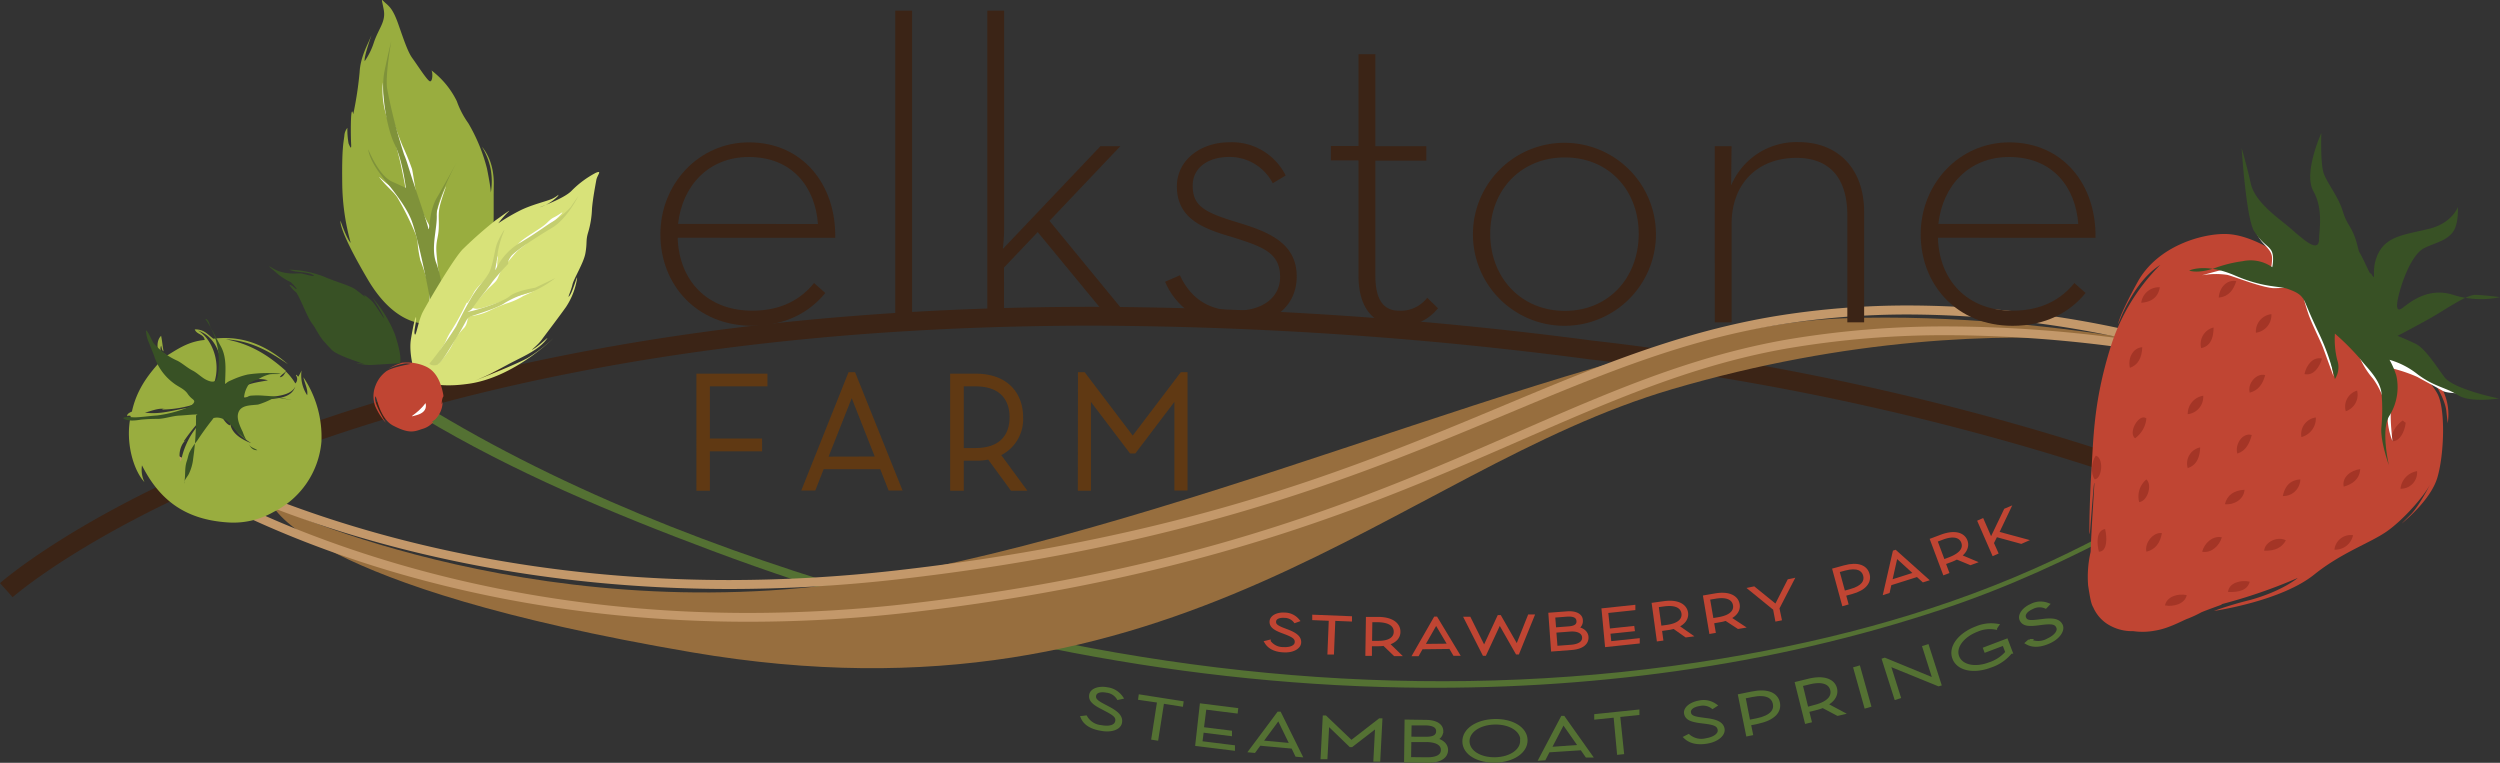<?xml version="1.0" encoding="UTF-8"?> <svg xmlns="http://www.w3.org/2000/svg" viewBox="0 0 519.1 158.39"><rect x="0" y="0" width="519.1" height="158.39" fill="#333333" stroke="none"/><defs><style>.cls-1{fill:none;}.cls-15,.cls-2{fill:#547133;}.cls-3{fill:#3b2416;}.cls-4{fill:#976e3e;}.cls-5{fill:#c3986a;}.cls-6{fill:#99ad3f;}.cls-10,.cls-11,.cls-12,.cls-13,.cls-6,.cls-7,.cls-8,.cls-9{fill-rule:evenodd;}.cls-7{fill:#385125;}.cls-16,.cls-8{fill:#c04533;}.cls-9{fill:#fff;}.cls-10{fill:#7f923a;}.cls-11{fill:#d8e279;}.cls-12{fill:#c4ce6f;}.cls-13{fill:#a43526;}.cls-14{fill:#603913;stroke:#603913;stroke-width:1.42px;}.cls-15{stroke:#547133;}.cls-15,.cls-16{stroke-width:0.71px;}.cls-16{stroke:#c04533;}</style></defs><g id="Layer_2" data-name="Layer 2"><g id="Layer_1-2" data-name="Layer 1"><path class="cls-1" d="M89.06,86.11s111.42,67,241.6,54.52c75-7.21,108.53-28.66,146.57-53.09"></path><path class="cls-2" d="M87.6,86.63C106.53,98,127.36,106.69,148,114.41c45.77,17.15,94.34,27.47,143.29,28.34,37.68.67,76.41-4.32,112.22-16.31,27-9,51.11-23.59,74.93-38.88,1.27-.81-1.82-.39-2.35,0-16.14,10.36-32.35,20.59-49.75,28.73-21.84,10.21-45.15,16.54-68.88,20.46-55.77,9.21-112.44,4.45-166.78-10.44C156.33,116.85,121.18,104,90.51,85.59c-.75-.44-3.27.82-2.91,1Z"></path><path class="cls-3" d="M0,121.09c.29-.29,64.73-57.39,227-57.38h0a811.66,811.66,0,0,1,103.57,7h0c77.36,8.77,131.64,32.13,131.75,32.18h0l-1.56,3.61s-3.32-1.43-9.56-3.73h0c-6.24-2.31-15.38-5.48-26.91-8.93h0a548.4,548.4,0,0,0-94.19-19.22h0a806.72,806.72,0,0,0-103.1-7h0c-151.25,0-216.36,49.8-223.67,55.79h0c-.49.4-.7.59-.7.59h0L0,121.09Z"></path><path class="cls-4" d="M56.66,105s58.28,27.73,129,14.39S336.4,67.68,382.81,66.09,472.75,76.6,472.75,76.6,420,59.45,347.23,80.8c-57.32,16.81-102.51,71.89-203.6,54.64C63.58,121.78,56.66,105,56.66,105Z"></path><path class="cls-5" d="M27,90.92l1-1.5a90.48,90.48,0,0,0,8.24,4.82h0a192.51,192.51,0,0,0,24.09,10.67h0c21.09,7.76,52,15.53,91.12,15.53h0a307.84,307.84,0,0,0,34.68-2h0c99.58-11.27,131.44-44.14,182.12-52.73h0a170.21,170.21,0,0,1,28.17-2.28h0a211,211,0,0,1,69,11.87h0L464.79,77s-1.86-.72-5.29-1.82h0c-3.43-1.1-8.4-2.57-14.57-4h0a211.87,211.87,0,0,0-48.47-5.88h0a167.35,167.35,0,0,0-27.87,2.26h0c-49.94,8.37-82.28,41.41-182.22,52.74h0a311.39,311.39,0,0,1-34.88,2h0C72.85,122.25,27.28,91.09,27,90.92Zm0,0h0Z"></path><path class="cls-5" d="M31.74,96.6l1.06-1.49s2.77,2,8.19,5h0a188.14,188.14,0,0,0,23.92,11.06h0c21,8,51.63,16.1,90.51,16.1h0a293.22,293.22,0,0,0,34.44-2.05h0c98.91-11.68,130.56-45.76,180.93-54.67h0a196.39,196.39,0,0,1,33.81-2.77h0a274.7,274.7,0,0,1,68.41,9h0l-.51,1.76s-7.7-2.23-20.05-4.46h0A273,273,0,0,0,404.6,69.6h0a194.48,194.48,0,0,0-33.5,2.75h0c-49.59,8.67-81.73,42.93-181,54.68h0a294.87,294.87,0,0,1-34.66,2.07h0c-78,0-123.3-32.23-123.68-32.5Zm0,0h0Z"></path><path class="cls-6" d="M34.11,73.56a15.63,15.63,0,0,0,9.54,6.7c0-.44.59-.37.78-.64,1.61-4.59-.64-9.53-3.36-11,4.12,1.45,5.19,5.81,5.29,11,2.8.55,6-1.64,9.28-.65-2.54.5-6.56.78-5.93,3.61C54,82.32,60,83,61.32,80.26c-1.58,4.68-11,.78-13.16,4.77-.52,4.12,2,5.64,4,7-2-.79-4.27-2.09-4.38-4.38-.07.18.15.66-.13.65-1.37-.64-1.82-3.07-3.48-3-1,0-2.75,2.52-3.61,3.74a16.23,16.23,0,0,0-3,6.83c-.77-1.63.2-4,1-4.39,0,.15-.21.14-.39.13a39.21,39.21,0,0,1,3-3.86c.13-.8,1-1.73.78-3.23-4.4-.14-7.48,1.73-11.86,1.16,1.23-.31,2.82-1,4.12-.77-.19,0-.47-.05-.51.13a23.64,23.64,0,0,0,8-1.55c.05-.44-.39-.39-.52-.64.77-.27,1.1-1.07,1.81-1-2.27-3.57-8.85-3.77-9.15-8.64-.18.48.38.89,0,1.16-.13-.78-.8-1.69-.39-2.58.16.39.14,1,.51,1.16-.19-1-.29-2.21-.51-3.23-1.58,1.64-.25,4.52.51,6.06-.27-.19-.3-.64-.77-.64-2.55,2.82-4.84,5.9-5.8,10.32-.4.16-1.23.57-.9,1-.06-.21.7-.21.64,0C26,91.69,27.64,97.56,30,100.11a5.94,5.94,0,0,1-.52-3.48c3.5,6.91,8.69,11.32,18.05,11.86a16.8,16.8,0,0,0,9.28-2.19,18,18,0,0,0,9.93-14.57A22.24,22.24,0,0,0,63,78.33c.23,1.19,1,2.55.78,3.73a7.46,7.46,0,0,1-1.16-5.15c-.18.46-.44.85-.65,1.28-.23,0-.4-.6-.52-.25a1.3,1.3,0,0,1-.12,1.68,12.68,12.68,0,0,0-1.94-2.46c-.37.45-.53,1.11-1.29,1.17.3-.57.93-.79,1.29-1.29-3.36-3-7.12-5.6-12.5-6.58,5.63.3,9.61,2.93,12.89,5.16-3.71-3.19-8.54-6.13-15.47-5.29-1.14-.8-1.89-2-3.87-1.93.35,1.06,1.89.95,2.06,2.19-3.45.32-5.64,1.92-8,3.35C34.42,73.82,34.23,73.21,34.11,73.56ZM41.46,83a.58.58,0,0,0,1-.39C42.11,82.26,41.66,82.7,41.46,83ZM44,84.25c-.55-1.79,1.16-3.86,2.84-3.35a2,2,0,0,1,1,1.42c-.09,1.42-2.39,1.22-3.61,1.81,1.58,1.67,4.88-1.18,3.61-3.62C45.53,79.07,41.25,82.51,44,84.25Zm.39-.77a1.63,1.63,0,0,0,2.19-1.93C45.3,81.11,44.3,82.05,44.43,83.48Z"></path><path class="cls-7" d="M41,86.06c-1.19,0-2.43.16-3.71.23-1.58.08-2.85.61-4.44.69a33,33,0,0,0-3.6.16c-1,.16-2.81.42-3.7-.32.52-.42,1.89-.13,2.58-.16,1.48-.06,3-.3,4.48-.39a26.28,26.28,0,0,0,5.87-1.46c.45-.15,1.91-.87,1.85-1.5,0-.23-.45-.52-.65-.71a4.64,4.64,0,0,1-.75-.88c-.71-1-1.89-1.39-2.84-2.13a11.32,11.32,0,0,1-4-5.44c-.33-1-.73-1.81-1.05-2.73a7.25,7.25,0,0,1-.74-2.82c.38,0,1.27,2.21,1.59,2.64a13.93,13.93,0,0,0,5,3.69c1.08.58,2,1.45,3.08,2s1.9,1.5,3,2,2,.53,2.23-.86a17.12,17.12,0,0,0,.17-4.52,14.67,14.67,0,0,0-2.75-7.34c.8.06.88,1.45,1.24,2,.73,1.21,1.28,2.46,2,3.72,1.35,2.5.89,5.32.87,8.16.06-.71,1-1,1.54-1.25a16.33,16.33,0,0,1,3.18-1.08,28.16,28.16,0,0,1,6.87-.17c-.79.18-1.6,0-2.39.15a7.78,7.78,0,0,0-2.16.92,7.15,7.15,0,0,0-2,1,5.49,5.49,0,0,0-1.11,3.1c.48-.13.79-.49,1.3-.59a16,16,0,0,1,2.94,0,22.61,22.61,0,0,1,4.09.56,6.74,6.74,0,0,0,1.7.26c-1.36.06-2.75-.65-4.09-.23A17.16,17.16,0,0,1,53.61,84c-1.55.21-3.81,0-4.2,2-.22,1.16.47,2.6,1,3.71a11.49,11.49,0,0,0,1.41,2.77c.47.54,1.12.62,1.62,1-1.35.05-1.61-1.11-2.24-1.95a21.27,21.27,0,0,0-1.9-1.77c-.94-1-1.79-2.47-3.21-2.86a3,3,0,0,0-1.27-.18c-.62.08-.46.08-.81.53-1.11,1.39-2.12,2.83-3.12,4.33A12.74,12.74,0,0,0,39.3,94c-.22.57-.31,1.16-.51,1.74-.55,1.59-.18,3.07-.58,4.67,0-.73.69-1.38,1-2a9.57,9.57,0,0,0,.91-3.25,58.28,58.28,0,0,0,.58-8.88"></path><path class="cls-8" d="M501.53,75.58c-8.43-4.15-8.28-7.72-10.85-9.29s-16.28-12.7-16.28-12.7c-2-1.43-7.28-4.86-12.14-5S448,51,443.84,58.58s-4,8.71-4,8.71,3-8.71,8.71-12.28a41.66,41.66,0,0,0-10.42,17.42C434.7,83.57,434.7,91,434.27,97.56S433.7,113.84,434,110s.86-11,.86-9.56c0,1.08-.61,9.21-.76,14.14h0a23.08,23.08,0,0,0-.52,7c.44,2.82.63,3.81,1.07,4.55a7.92,7.92,0,0,0,2.86,3.4,9.5,9.5,0,0,0,5.41,1.52,13.93,13.93,0,0,0,4.62-.12c2.82-.44,5.85-2.19,6.74-2.48a24.84,24.84,0,0,0,2.79-1.3c.6-.29,4.3-1.62,4.3-1.62l-.15-.06A109.14,109.14,0,0,0,477.11,120s-3.14,2.71-9.85,4.57a72.44,72.44,0,0,0-7.57,2.29s13.94-2,20.85-7.57c5.75-4.62,11.7-6.57,15.13-9s7.71-7.28,9-9.85c0,0-2.28,4.57-4.14,6.43l-1.86,1.85s6-4.71,7.43-9.57,1.71-14.28,0-17.42-5.43-5.85-3.29-4.85,4.86,5.85,5.14,8.42l.29,2.57A11.41,11.41,0,0,0,501.53,75.58Z"></path><path class="cls-6" d="M89.4,67.14S82.61,68.64,76.35,58s-5.64-12.16-5.64-12.16,1.23,3.7,2.11,4.58a47.79,47.79,0,0,1-1.76-12.51c-.09-7.23.28-8.29.44-9.7a2.88,2.88,0,0,1,.63-1.66,16.41,16.41,0,0,0,.25,3.25c.27.62.62,1.49.53.08s-.17-8.81.44-6.17A75.6,75.6,0,0,0,74.67,15c.18-3.17,1.59-5.55,2.3-7.31s-1.5,4-1.24,5A14.58,14.58,0,0,0,77.67,8.7c1.06-3,2.48-4.22,2-6.74S79.08-.21,80,.59,81.64,2,82.7,5s1.94,5.73,2.91,7.06,2.82,4.23,3.52,4.75.8-1.76.44-2.2A17.78,17.78,0,0,1,94.85,21a18.36,18.36,0,0,0,2.39,4.58,36.08,36.08,0,0,1,3.88,9.43c.88,4.41.79,5,.79,5a14.31,14.31,0,0,0,0-4.76,13.59,13.59,0,0,0-1.85-4.76s2.56,2.55,2.47,7.84.18,9.61-.53,13.14S98.21,66.53,89.4,67.14Z"></path><path class="cls-9" d="M91.18,57.1s-.37-2.1-.55-4.58.38-3.05.47-5.09-.18-3,.26-4.78,1.51-4.52,1.15-3.81a39.7,39.7,0,0,0-1.68,4.61c-.27,1.06-.18.79-.53,2s-.09,3.11-.71,2.13-3.1-5.67-3.19-7A26.37,26.37,0,0,0,86,37.68c-.18-1.15-.26-1.68-.44-2.57a51.51,51.51,0,0,0-1.95-4.79c-.44-1.06-.8-1.95-1.33-3.45s-1.24-4-1.6-4.79a5,5,0,0,1-.35-.8c-.18-.53-.36.36-.62-1.51s-.09-3.72-.27-1.86a17.83,17.83,0,0,0,1.33,7.63,75.35,75.35,0,0,1,2.57,9.22c.89,4.25,1,4.61.45,4.43s-1.69.09-2.84-.62-3.1-2.84-1.77-1.24S81.7,39.81,82.5,41a61.24,61.24,0,0,1,3.9,7.89,7.92,7.92,0,0,1,.35,2,24.19,24.19,0,0,0,.55,3.21,51.51,51.51,0,0,1,1.76,5.48c.26,1.24,0,3.9.35,3.55a18,18,0,0,0,1.86-3.28C91.27,59.58,91.18,57.1,91.18,57.1Z"></path><path class="cls-10" d="M89.41,63.13c0-.89-2.48-13.3-3.9-17.2S80,37.77,78.24,35.11,76.47,31,76.47,31s2.13,5.5,5,6.74L84.27,39s-.71-5.85-2.31-9-3-11-2.12-15.25,1.41-6.21,1.41-6.21-1.24,6.74-.88,9.76A110,110,0,0,0,83.91,32.1c.54,1.24.89,2.66,2,6s2.66,7.8,3,9.22,0-3.2,1.77-6.21,4.26-7.62,4.26-7.62-4.43,8.15-4.26,11-1.24,6.74-.17,9.93a21.89,21.89,0,0,1,1.41,7.8C91.72,63.84,89.41,63.13,89.41,63.13Z"></path><path class="cls-11" d="M86.22,77.84s-1.42-4.25-.89-7.44,1.07-5.32,1.07-4.26-.54,2.75-.27,3.28.71-2.84,1.69-4.7S94.46,53.2,96.24,51.6a87.82,87.82,0,0,1,6.65-5.85c2.12-1.51,3.45-2.48,2.57-1.68a20.43,20.43,0,0,0-2,2.3,40.66,40.66,0,0,1,4.7-2.75c2.39-1.15,5.14-1.77,6.38-2.3s1.77-1.33,1.24-.53A9.26,9.26,0,0,1,112.2,43c-.89.27,4.61-1.59,6.38-3.28a20.25,20.25,0,0,1,5.12-3.83c1.44-.6.29.46.11,1.53s-.71,3.72-.89,5.94a19.07,19.07,0,0,1-.79,4.87c-.54,1.78-.17,2.07-.58,4.37-.35,2-2.44,5.3-2.7,6.54s-1.25,3.19-.54,2.21,1.6-4.52,1.51-3.54a14.74,14.74,0,0,1-2.3,5.94c-1.51,2.13-4.08,5.49-5.06,6.82s-2.92,2.66-1.51,1.78,3.73-3.28,2.22-1.51-4.11,3-6.09,4-4.64,2.51-6,3.13-3.28,1.42-2,.89,8.07-3.19,10.46-4.52a33.66,33.66,0,0,0,5.32-4.08s-8,8-17.37,9.4S86.22,77.84,86.22,77.84Z"></path><path class="cls-9" d="M91,75.63c.53-.68,1.12-1.27,1.95-2.46A11.47,11.47,0,0,0,94,71.4a11.83,11.83,0,0,1,2.25-3.19c1.18-1.18.41-2.48,1.74-2.6a12.45,12.45,0,0,0,3.58-1.06,28,28,0,0,1,4-1.66,14.77,14.77,0,0,0,3.07-1.42c1.06-.47,3.19-1.48,1.83-.91s-3.25.91-4.19,1.27-3.67,1.3-5.44,1.89-2.19.41-2.69.21-.86-.1.21-.92a10.24,10.24,0,0,0,2-2c1.42-1.54,1.31-1.3,2.37-2.37s.59-1.89,2.48-4,1.77-2.25,3.19-3.31.71-.71,2.25-1.78a14.93,14.93,0,0,0,2.6-2c1.77-1.53,4.61-4.25,3.07-3.19s-1.42.59-2.72,1.89-5.14,3.25-6,4.41-.8.56-1.75,1.74-1.42,1.3-2,2.13-.47,1.89-.59.83.32-2.91,0-2c-.59,1.65.24.35-.71,2.24s-3.31,3.67-4.13,5.08a17.59,17.59,0,0,1-1.19,2c-.59.83.24-.94-.94,1.42s-1.72,3.14-2.51,4.47a10.77,10.77,0,0,0-1.16,2.15c-.82,1.78-.59.71-1.42,2.48S91,75.63,91,75.63Z"></path><path class="cls-12" d="M89.14,75.54a79.68,79.68,0,0,0,5.59-7.8s1.37-2.89,3.07-5.8c1.94-3.33,3.49-4.22,4.11-6.17s.8-3.55,1.15-4.79,2-4,1.6-3a20.49,20.49,0,0,0-1.33,4.61c-.09,1.42-.62,3.72-.44,3.45a12.77,12.77,0,0,1,4.7-5.4c3.1-1.78,6.11-4,7-4.52a15.84,15.84,0,0,0,3.9-3.11c.71-1.06,1.6-2.3,1.6-2.3s-2.31,4.7-5.41,6.56-7.8,4.87-8.6,6-.53,1.5-.53,1.5a45.86,45.86,0,0,0-3.37,3.82c-.62,1-3.64,4.61-4,5.32s-2,1.06-.36.7,6.65-1.95,8-3.1,5.32-1.77,5.32-1.77l4.17-2a22.3,22.3,0,0,1-4.79,2.84,20.15,20.15,0,0,0-5.67,2.3C103.42,63.93,99,65.25,98,65.61a2.06,2.06,0,0,0-1.24,1.06s-1.42,2.66-2.31,4S91.89,75,91,75.63A1.71,1.71,0,0,1,89.14,75.54Z"></path><path class="cls-8" d="M78,80a6,6,0,0,0-.12,4.26,13.17,13.17,0,0,0,2.24,3.54s-2.46-3.92-2.23-5.27.58,4.21,3.77,5.86,4.25,1.3,5.91.71A4.69,4.69,0,0,0,90,87.6a.57.57,0,0,0-.46.17c-.26.23-.66.62-.26.23a6,6,0,0,1,1.06-.89,5.17,5.17,0,0,0,1.11-1.6,5,5,0,0,0,.44-1.77c0-.49,0-.75,0-.49s-.22,1-.17.49a3.82,3.82,0,0,1,.13-.93c.13-.58.3-.28.18-.93-.93-5-3.42-5.68-4.13-6a9.82,9.82,0,0,0-4.43-.57,12.77,12.77,0,0,0-2.84,1.28,12,12,0,0,1,3.42-1.11,3.62,3.62,0,0,1,1.24.09s-4.08.67-5.23,1.64A6.55,6.55,0,0,0,78,80Z"></path><path class="cls-9" d="M88.35,83.7c-1.78,2.48-4.26,3.19-1.78,2.48S88.35,83.7,88.35,83.7Z"></path><path class="cls-13" d="M464.34,58.37c-.56,1.79-1.52,3.2-3.64,3.43C460.83,59.69,462.39,58,464.34,58.37Z"></path><path class="cls-13" d="M448.47,59.65c-.33,2-1.67,3.05-3.86,3.22A3.68,3.68,0,0,1,448.47,59.65Z"></path><path class="cls-13" d="M471.64,65.23a3.73,3.73,0,0,1-3.22,3.86A3.62,3.62,0,0,1,471.64,65.23Z"></path><path class="cls-13" d="M459.62,68c0,2.28-.69,3.88-2.57,4.29A3.53,3.53,0,0,1,459.62,68Z"></path><path class="cls-13" d="M444.82,72.09c-.08,2.2-.87,3.7-2.57,4.29C441.79,74.46,442.81,72.24,444.82,72.09Z"></path><path class="cls-13" d="M482.14,74.45c-.47,1.69-1.73,3.67-3.64,3.22C478.88,75.89,480.2,74,482.14,74.45Z"></path><path class="cls-13" d="M470.35,77.88c-.49,1.8-1.39,3.19-3.22,3.65C466.6,79.67,468.52,77.39,470.35,77.88Z"></path><path class="cls-13" d="M489.43,81.1a3.61,3.61,0,0,1-2.35,4.29A3.47,3.47,0,0,1,489.43,81.1Z"></path><path class="cls-13" d="M457.48,82.17A3.62,3.62,0,0,1,454.26,86,3.81,3.81,0,0,1,457.48,82.17Z"></path><path class="cls-13" d="M445.68,86.89A5.76,5.76,0,0,1,443.33,91C441.79,89.81,444.19,85.7,445.68,86.89Z"></path><path class="cls-13" d="M480.86,86.68a4,4,0,0,1-3,4.07A3.52,3.52,0,0,1,480.86,86.68Z"></path><path class="cls-13" d="M498.87,87.32c.28.08.34.38.65.43-.18,1.92-1.3,4-2.79,3.86C496.28,89.84,497.69,88.17,498.87,87.32Z"></path><path class="cls-13" d="M467.56,90.32c-.49,1.8-1.26,3.32-3,3.86C464,92.26,465.65,89.75,467.56,90.32Z"></path><path class="cls-13" d="M456.84,92.9c-.07,2.22-.84,3.74-2.58,4.29A3.4,3.4,0,0,1,456.84,92.9Z"></path><path class="cls-13" d="M435.17,94.61c1.66.44,1.39,4.66-.21,4.94C434,98.25,434.31,95.8,435.17,94.61Z"></path><path class="cls-13" d="M490.08,97.4c-.18,2.18-1.61,3.11-3.43,3.65C486.24,99.1,488.09,97.65,490.08,97.4Z"></path><path class="cls-13" d="M501.88,97.83a3.37,3.37,0,0,1-3.44,3.65A4.12,4.12,0,0,1,501.88,97.83Z"></path><path class="cls-13" d="M445.68,99.55c1.29,1.17.21,4.51-1.5,4.71A4.59,4.59,0,0,1,445.68,99.55Z"></path><path class="cls-13" d="M477.64,99.55A3.54,3.54,0,0,1,474,103C474.43,101.05,475.42,99.68,477.64,99.55Z"></path><path class="cls-13" d="M466.06,101.69c-.15,2.09-2.33,3.22-4.08,3C462.44,102.79,463.84,101.83,466.06,101.69Z"></path><path class="cls-13" d="M437.1,109.84c.39,1.56.57,4.69-1.28,4.72C435.4,113,435.17,110.19,437.1,109.84Z"></path><path class="cls-13" d="M448.9,110.7c-.36,2-1.32,3.4-3.22,3.86C445.25,112.69,447.17,110.41,448.9,110.7Z"></path><path class="cls-13" d="M488.58,111.13a3.76,3.76,0,0,1-3.86,3A3.4,3.4,0,0,1,488.58,111.13Z"></path><path class="cls-13" d="M461.34,111.56c-.49,1.74-2.19,3.36-4.08,3C457.71,112.77,459.43,111.18,461.34,111.56Z"></path><path class="cls-13" d="M474.64,112.2c-.78,1.44-2.2,2.23-4.51,2.15C470.27,112.43,473.06,111.29,474.64,112.2Z"></path><path class="cls-13" d="M467.13,120.78c-.45,1.77-2.21,2.22-4.5,2.14C462.8,121,465.31,120.35,467.13,120.78Z"></path><path class="cls-13" d="M454.05,123.57c-.34,1.79-2.72,2.49-4.51,2.14C449.87,123.9,452.2,123.16,454.05,123.57Z"></path><path class="cls-9" d="M471.51,55.8s-7.78-.2-9,0-5.28,1.36-5.28,1.36a16.18,16.18,0,0,1,5.28-.08c1.87.51,6.77,2.51,9.48,2.75a25.24,25.24,0,0,0,5.69-.62,52.19,52.19,0,0,0,1.74,6.29c1,2.62,2.42,5.32,2.93,6.68s2.19,6,2.19,6A50.16,50.16,0,0,0,483,71.28a4.76,4.76,0,0,1-.51-3.24c.17-1,.85-1.7,1.7-.68a35.49,35.49,0,0,0,2.9,3.24c1.53,1.53,2,1.61,2.94,3.79a17.2,17.2,0,0,0,2.68,4.22,15.09,15.09,0,0,1,2.56,5.63c.51,2,.51,1.19.51,3.07a14.44,14.44,0,0,0,1,4.3s-.62-5-.27-7A19.58,19.58,0,0,0,497,81c0-1.19.68-1.19,0-2.9s-1.54-1.88-.69-1.7a30.83,30.83,0,0,1,5.63,1.87c1.19.68,4.43,2.39,5.28,2.9s3.76.51,3.76.51-6.82-3.75-9-5.45l-2.22-1.71s-14-10.23-15.51-12.27-1.53-3.07-3.41-4.09a58.74,58.74,0,0,1-6.37-4.57c-1.3-1.06-2.49-4.3-3.86-5.15s-3.24-4.43-2.9-2.73a9.71,9.71,0,0,0,1.88,4.41c.93,1.14,2.18,2,2.18,3.5A8.78,8.78,0,0,1,471.51,55.8Z"></path><path class="cls-7" d="M471.81,55.48a7.86,7.86,0,0,0-6.19-1.24,26.9,26.9,0,0,0-5.86,1.47c-3.55,1.18-5.2.47-5.2.47s3.31-1.65,9.45,1,9.22,2.13,11.11,2.84,2.84,1.18,3.55,2.84.95,2.36,3.07,6.85a45.78,45.78,0,0,1,3.08,9,4.53,4.53,0,0,0,.47-4,17.94,17.94,0,0,1-.47-5.44,52,52,0,0,1,5.2,5.2c1.18,1.65,4.25,4.25,4.49,7.33a38.78,38.78,0,0,1-.05,7.08c-.19,2.85,1.57,7.71,1.57,7.71s-1.75-7.46.13-10.3a11.15,11.15,0,0,0,1.42-8.27,17,17,0,0,0-1.42-3.31,16.87,16.87,0,0,1,5.91,3.07c3.55,2.6,5.68,2.6,8.28,4.26s8.51.7,8.51.7-9.46-1.89-11.35-4.49-4-5.91-5.91-6.85-3.78-1.66-3.78-1.66,5.44-2.84,7.8-4.25,6.62-4.26,8.28-4.26,5.2.47,5.2.47a19,19,0,0,1-9.7-.47C504,59.49,500.18,63,498.77,64s-1.19-1-.48-3.55,2.6-7.8,5.2-9,4.26-1.42,5.68-3.08S510.35,43,510.35,43s-1.18,3.31-5.91,4.49-8.51,1.42-10.4,4.73-.59,6.36-1.44,5,.16,1-1.49-2.51-1-1.39-1.72-4.12c-1-3.66-2-3.62-2.92-6.69s-3.31-5.91-4-8-.47-8.27-.47-8.27-3.78,8.27-1.65,12.06,1.18,8.27,1.18,9.93-.95,1.89-3.31,0-1.89-1.66-4.26-3.55-5.91-4.73-6.62-8-1.89-7.33-1.89-7.33.95,14.66,2.6,17.26,2.84,2.84,3.55,4S471.81,55.48,471.81,55.48Z"></path><path class="cls-7" d="M82,69.42a26.17,26.17,0,0,0-4.69-7.62,40.65,40.65,0,0,1,2.3,3.9c.71,1.51-1.51-2.22-2.22-3s-2.21-1.86-1.68-1.24-.62-.44-1.86-1.33-3.64-1.42-6.74-2.75A21,21,0,0,0,60,56l.88.27c.89.27,3,.18,4.08.8s-1.95-.18-2.3-.27-2.13.09-2.93-.09a7.32,7.32,0,0,1-3.19-1.06c-1.68-1,.27.44,1.24,1.33a13.11,13.11,0,0,0,2.57,1.6A7.65,7.65,0,0,1,61.63,60l-.2,0-.21-.19c-.53-.53-1.33-.89-1-.45a6.59,6.59,0,0,0,1.24,1.33l.1.08c1.17,1.94,2.1,4.86,3.3,6.48.89,1.2,1.42,2.67,2.75,4,.14.23,1,1.08,1.21,1.33,1.13,1.25,6.21,2.75,6.56,2.93s0,0-1.06-.09,1.51.45,2.84.36l5.94-.36C83.21,74.83,83.29,73.32,82,69.42Z"></path><path class="cls-14" d="M145.31,78.3h13.33v1.21H146.69V91.76h10.84V93H146.69v8.18h-1.38Z"></path><path class="cls-14" d="M176.67,78h.4l9.29,23.15H185l-1.75-4.44H170.54l-1.74,4.44h-1.38Zm6,17.5-5.15-13.06c-.33-.81-.67-2.08-.67-2.08s-.34,1.27-.67,2.08L171,95.53Z"></path><path class="cls-14" d="M211.92,101.18h-1.64l-4.78-6.53a12.56,12.56,0,0,1-2.86.3h-3.23v6.23H198V78.3h4.61c6.19,0,9.12,3.7,9.12,8.34a7.66,7.66,0,0,1-4.92,7.57Zm-9.42-7.44c5.79,0,7.84-3.33,7.84-7.1s-2.05-7.13-7.84-7.13h-3.09V93.74Z"></path><path class="cls-14" d="M224.54,78h.33L235.2,91.62,245.53,78h.34v23.15h-1.31V83c0-.81.06-2,.06-2a20.65,20.65,0,0,1-1.24,1.89l-8,10.56H235L227,82.91c-.57-.74-1.25-1.89-1.25-1.89s.07,1.18.07,2v18.17h-1.31Z"></path><path class="cls-3" d="M156.21,64.51c6.1,0,10.13-2.42,12.82-5.74l2.33,2.06c-3.22,4-8.33,6.82-15.15,6.82-11.56,0-19.09-8.52-19.09-19s8-19.09,18.38-19.09c11.11,0,18.1,8.69,17.93,19.81H140.71C141,58.23,146.8,64.51,156.21,64.51Zm13.63-18C169.3,39,164.64,32.6,155.5,32.6c-8.34,0-13.81,5.91-14.71,13.89Z"></path><path class="cls-3" d="M185.89,2.21h3.5V66.93h-3.5Z"></path><path class="cls-3" d="M208.48,66.93H205V2.21h3.5V47.75a38.83,38.83,0,0,1-.27,3.94l20.26-21.33h4.13l-14.71,15.5,17.3,21.07h-4.3L215.47,48.19l-7,7.36Z"></path><path class="cls-3" d="M241.92,58.5,245,57.16c2,4.3,5.47,7.35,11.65,7.35,5.56,0,9.15-2.78,9.15-7,0-5-3.5-6.28-10.13-8.34-6.19-1.79-11.3-3.94-11.3-10.49,0-5.38,4.84-9.14,10.94-9.14a12.48,12.48,0,0,1,11.65,6.9l-2.69,1.61a10.06,10.06,0,0,0-9-5.46c-4.66,0-7.62,2.42-7.62,5.91,0,4.22,2.24,5.56,9.41,7.71,6.63,2,12.19,4.4,12.19,11.21,0,5.83-4.48,10.22-12.64,10.22C248.91,67.65,244,63.43,241.92,58.5Z"></path><path class="cls-3" d="M282.08,57.25V33.31h-5.73v-3h5.73V11.26h3.5v19.1h10.58v3H285.58V57.16c0,5.38,1.88,7.35,4.93,7.35a6.86,6.86,0,0,0,5.83-2.69L298.58,64a9.67,9.67,0,0,1-8.07,3.68C285.85,67.65,282.08,64.69,282.08,57.25Z"></path><path class="cls-3" d="M305.84,48.55a19,19,0,1,1,19.09,19.1A19,19,0,0,1,305.84,48.55Zm34.42,0c0-9-6.18-15.86-15.33-15.86s-15.5,6.81-15.5,15.86,6.36,16,15.5,16S340.26,57.61,340.26,48.55Z"></path><path class="cls-3" d="M356.05,30.36h3.49l-.09,8.15a14.69,14.69,0,0,1,14-9c8.16,0,13.62,5.47,13.62,14.52V66.93h-3.49V44.7c0-7.53-3.5-11.92-10.58-11.92-7.89,0-13.45,5.19-13.45,13.71V66.93h-3.49Z"></path><path class="cls-3" d="M417.9,64.51c6.1,0,10.13-2.42,12.82-5.74l2.33,2.06c-3.22,4-8.33,6.82-15.15,6.82-11.56,0-19.09-8.52-19.09-19s8-19.09,18.38-19.09c11.11,0,18.1,8.69,17.92,19.81H402.39C402.66,58.23,408.49,64.51,417.9,64.51Zm13.63-18C431,39,426.33,32.6,417.19,32.6c-8.34,0-13.81,5.91-14.71,13.89Z"></path><path class="cls-15" d="M224.77,149l.67-.08a4.09,4.09,0,0,0,3.21,2c1.61.32,3,0,3.25-1.06s-.52-1.6-2.14-2.46l-1.07-.56c-1.62-.85-2.37-1.55-2.17-2.57s1.71-1.53,3.37-1.21a4.19,4.19,0,0,1,2.93,1.76l-.63.14a3.26,3.26,0,0,0-2.38-1.48c-1.45-.28-2.41.1-2.56.92s.38,1.32,1.81,2.07l1.08.57c1.87,1,2.7,1.84,2.48,3s-1.92,1.76-4,1.35C226.25,151,225.21,150,224.77,149Z"></path><path class="cls-15" d="M240.63,145.57,236.7,145l.06-.43,8.62,1.35-.06.43-3.94-.62-1.2,7.67-.75-.12Z"></path><path class="cls-15" d="M249.46,146.43l7.26.91-.05.43-6.51-.81-.55,4.35,5.84.73,0,.43-5.84-.73-.31,2.49,6.77.84,0,.43-7.52-.93Z"></path><path class="cls-15" d="M265.47,148.12l.22,0,4.32,8.73-.77-.07-.81-1.68-6.91-.63-1.1,1.5-.75-.07Zm2.72,6.55-2.39-4.92a5.09,5.09,0,0,1-.3-.78,5.24,5.24,0,0,1-.43.71l-3.25,4.4Z"></path><path class="cls-15" d="M275,148.92h.19l5.4,5.16,5.91-4.57h.18l-.43,8.29-.72,0,.34-6.5c0-.29.07-.71.07-.71a7.84,7.84,0,0,1-.71.64l-4.6,3.55h-.21l-4.14-4a8.62,8.62,0,0,1-.65-.71s0,.42,0,.71l-.34,6.5-.72,0Z"></path><path class="cls-15" d="M292,149.77l4,.06c2.34,0,3.34.91,3.33,2a1.71,1.71,0,0,1-1.58,1.67c1.57.26,2.58,1.12,2.57,2.23,0,1.31-1.2,2.33-3.89,2.29l-4.53-.06Zm4.33,7.83c2.34,0,3.2-.79,3.21-1.87s-.93-1.93-3.18-2l-3.66,0-.06,3.83Zm-.14-4.27c1.77,0,2.35-.62,2.36-1.5s-.66-1.54-2.65-1.57l-3.15,0-.05,3.06Z"></path><path class="cls-15" d="M304,154c-.06-2.49,2.77-4.26,6.31-4.35s6.46,1.53,6.52,4-2.77,4.26-6.3,4.35S304.05,156.5,304,154Zm12.06-.3c-.06-2.15-2.51-3.69-5.74-3.61s-5.6,1.75-5.54,3.89,2.51,3.69,5.73,3.61S316.09,155.84,316,153.7Z"></path><path class="cls-15" d="M324.4,149h.22l5.63,7.94-.77,0-1.06-1.52-6.92.45-.85,1.65-.76.05Zm3.71,6L325,150.56a5.88,5.88,0,0,1-.41-.72,6.45,6.45,0,0,1-.32.77l-2.52,4.85Z"></path><path class="cls-15" d="M335.38,148.63l-4,.41,0-.43,8.67-.9,0,.43-4,.41.8,7.72-.75.08Z"></path><path class="cls-15" d="M350,153.11l.61-.31a4.12,4.12,0,0,0,3.72.83c1.62-.26,2.85-1.1,2.68-2.12s-1-1.32-2.85-1.57l-1.2-.15c-1.82-.25-2.76-.65-2.93-1.67s1.08-2,2.75-2.3a4.16,4.16,0,0,1,3.36.65l-.54.35a3.32,3.32,0,0,0-2.75-.57c-1.46.23-2.22.92-2.09,1.74s.82,1.1,2.42,1.32l1.2.16c2.1.27,3.18.8,3.36,1.92s-1.19,2.32-3.32,2.67C352.1,154.44,350.77,153.82,350,153.11Z"></path><path class="cls-15" d="M361.25,144.45l2.51-.51c3.33-.68,5.11.25,5.47,2s-.93,3.29-4.26,4l-1.77.36.42,2.06-.74.15Zm3.56,5.05c3.09-.63,3.95-2,3.66-3.4s-1.6-2.35-4.69-1.72l-1.7.34,1,5.12Z"></path><path class="cls-15" d="M382.47,148.07l-.88.21-3.1-1.64a10.62,10.62,0,0,1-1.5.48l-1.72.43.54,2.16-.74.18-2-8,2.45-.6c3.3-.82,5.17.09,5.57,1.7.29,1.17-.31,2.39-2,3.28Zm-5.66-1.35c3.08-.76,3.89-2.19,3.57-3.5s-1.71-2.21-4.78-1.45l-1.65.4,1.22,5Z"></path><path class="cls-15" d="M385.21,138.81l.73-.21,2.21,7.89-.73.21Z"></path><path class="cls-15" d="M392.78,138.17c-.29-.12-.71-.34-.71-.34a4.73,4.73,0,0,1,.24.57l2,6.31-.66.21L391.13,137l.21-.07,9.72,4c.29.12.71.34.71.34a4.73,4.73,0,0,1-.24-.57l-2-6.31.67-.21,2.54,7.9-.21.06Z"></path><path class="cls-15" d="M405.74,136.66c-.89-2.34,1.22-4.95,4.56-6.23a7.87,7.87,0,0,1,4.37-.56l-.35.5a6.71,6.71,0,0,0-3.86.48c-3,1.16-4.76,3.53-4,5.53s3.6,2.65,6.64,1.49a8.06,8.06,0,0,0,3.66-2.42l-.68-1.78-3.78,1.43-.15-.4,4.47-1.7.9,2.37a9,9,0,0,1-4.26,2.92C409.92,139.56,406.63,139,405.74,136.66Z"></path><path class="cls-15" d="M420.92,133.49l.51-.45a4.09,4.09,0,0,0,3.81-.13c1.5-.67,2.48-1.78,2.06-2.73s-1.34-1-3.16-.8l-1.2.15c-1.82.22-2.83.07-3.25-.87s.53-2.24,2.08-2.92a4.11,4.11,0,0,1,3.41-.21l-.44.47a3.25,3.25,0,0,0-2.79.14c-1.35.59-1.92,1.45-1.59,2.21s1.07.86,2.67.66l1.21-.14c2.1-.27,3.27,0,3.73,1s-.57,2.55-2.54,3.42C423.25,134.25,421.81,134,420.92,133.49Z"></path><path class="cls-16" d="M262.93,133.37l.57-.14a3.53,3.53,0,0,0,3,1.48c1.42.1,2.62-.38,2.69-1.32s-.61-1.36-2.09-1.95l-1-.38c-1.48-.58-2.2-1.12-2.13-2.05s1.31-1.56,2.77-1.46a3.55,3.55,0,0,1,2.7,1.25l-.53.19a2.79,2.79,0,0,0-2.19-1.05c-1.28-.09-2.06.36-2.11,1.1s.46,1.13,1.77,1.65l1,.38c1.71.67,2.51,1.35,2.44,2.37s-1.47,1.79-3.33,1.66C264.41,135,263.41,134.15,262.93,133.37Z"></path><path class="cls-16" d="M276.27,128.56l-3.44-.14V128l7.54.3v.39l-3.45-.14-.28,7-.65,0Z"></path><path class="cls-16" d="M290.42,135.89h-.79l-2.23-2.14a9.39,9.39,0,0,1-1.36.08l-1.53,0,0,2h-.65l.11-7.38,2.18,0c2.94,0,4.31,1.26,4.28,2.75,0,1.09-.77,2-2.36,2.41ZM286,133.42c2.75.05,3.74-1,3.75-2.23s-.93-2.31-3.68-2.35l-1.47,0-.06,4.59Z"></path><path class="cls-16" d="M298,128.39h.19l4.48,7.42H302l-.84-1.42-6,.07-.81,1.44h-.65ZM301,134l-2.48-4.18a4.39,4.39,0,0,1-.33-.68,5.92,5.92,0,0,1-.31.68l-2.42,4.24Z"></path><path class="cls-16" d="M304.38,128.42l.7,0,2.9,5.82a3,3,0,0,1,.2.53,3.43,3.43,0,0,1,.18-.55l2.86-6.15h.19l3.36,5.88a3.22,3.22,0,0,1,.22.54,4.21,4.21,0,0,1,.17-.55l2.39-6,.67,0-3.08,7.6H315l-3.42-6a2.75,2.75,0,0,1-.2-.54,3.56,3.56,0,0,1-.17.56l-2.91,6.25h-.17Z"></path><path class="cls-16" d="M321.87,127.56l3.44-.26c2-.16,3,.55,3,1.54a1.5,1.5,0,0,1-1.22,1.61c1.37.11,2.32.8,2.39,1.8.09,1.18-.84,2.18-3.16,2.36l-3.92.3Zm3.9,2.85c1.53-.11,2-.73,1.92-1.52s-.69-1.33-2.41-1.2l-2.72.21.21,2.74Zm.47,3.82c2-.16,2.69-1,2.62-1.93s-1-1.66-2.9-1.51l-3.17.24.27,3.44Z"></path><path class="cls-16" d="M332.91,126.64l6.3-.67,0,.39-5.65.6.41,3.93,5.06-.54.05.39-5.07.53.24,2.25,5.87-.62,0,.39-6.52.69Z"></path><path class="cls-16" d="M350.87,131.89l-.77.1-2.53-1.78a7.89,7.89,0,0,1-1.34.28l-1.51.21.27,2-.65.09-1-7.31,2.17-.3c2.9-.4,4.44.6,4.65,2.08.14,1.08-.47,2.1-2,2.74Zm-4.75-1.78c2.72-.37,3.54-1.56,3.37-2.77s-1.28-2.15-4-1.78l-1.45.2.62,4.55Z"></path><path class="cls-16" d="M361.73,130.1l-.78.13-2.59-1.69a8.24,8.24,0,0,1-1.32.32l-1.51.26.34,2-.64.11L354,123.94l2.15-.37c2.9-.5,4.47.45,4.72,1.92.19,1.07-.4,2.12-1.88,2.8Zm-4.82-1.61c2.71-.46,3.49-1.69,3.28-2.88s-1.35-2.11-4.05-1.64l-1.45.24.78,4.53Z"></path><path class="cls-16" d="M368.5,126.4l-5.06-4.12.72-.15,4.27,3.47a1.9,1.9,0,0,1,.34.38,2.73,2.73,0,0,1,.19-.49l2.49-4.89.67-.14-3,5.82.47,2.24-.66.13Z"></path><path class="cls-16" d="M380.85,118.32l2.14-.59c2.83-.77,4.44,0,4.86,1.52s-.58,3-3.42,3.77l-1.51.41.5,1.83-.63.18Zm3.42,4.34c2.63-.72,3.28-2,2.94-3.23s-1.55-2-4.18-1.3l-1.45.39,1.24,4.54Z"></path><path class="cls-16" d="M393.35,114.61l.18-.06,6.46,5.78-.64.2-1.22-1.11-5.72,1.81-.36,1.62-.63.2Zm4.43,4.51-3.6-3.28a5.58,5.58,0,0,1-.51-.54,5.77,5.77,0,0,1-.1.74l-1.07,4.76Z"></path><path class="cls-16" d="M409.89,116.71l-.73.27-2.86-1.18a9.67,9.67,0,0,1-1.24.57l-1.43.53.7,1.88-.61.23-2.59-6.91,2.05-.77c2.75-1,4.47-.39,5,1,.38,1,0,2.15-1.32,3.1Zm-5-.69c2.58-1,3.11-2.3,2.69-3.44s-1.72-1.82-4.29-.86l-1.38.52,1.61,4.3Z"></path><path class="cls-16" d="M413.74,111.5l2.68-5.58.68-.29-2.4,5.05,5.73,1.55-.75.33-5.23-1.43-.81,1.62s.89,2,.89,2l-.6.26L411,108.3l.6-.27,1.58,3.62c.12.28.22.63.27.79C413.53,112.11,413.67,111.66,413.74,111.5Z"></path></g></g></svg> 